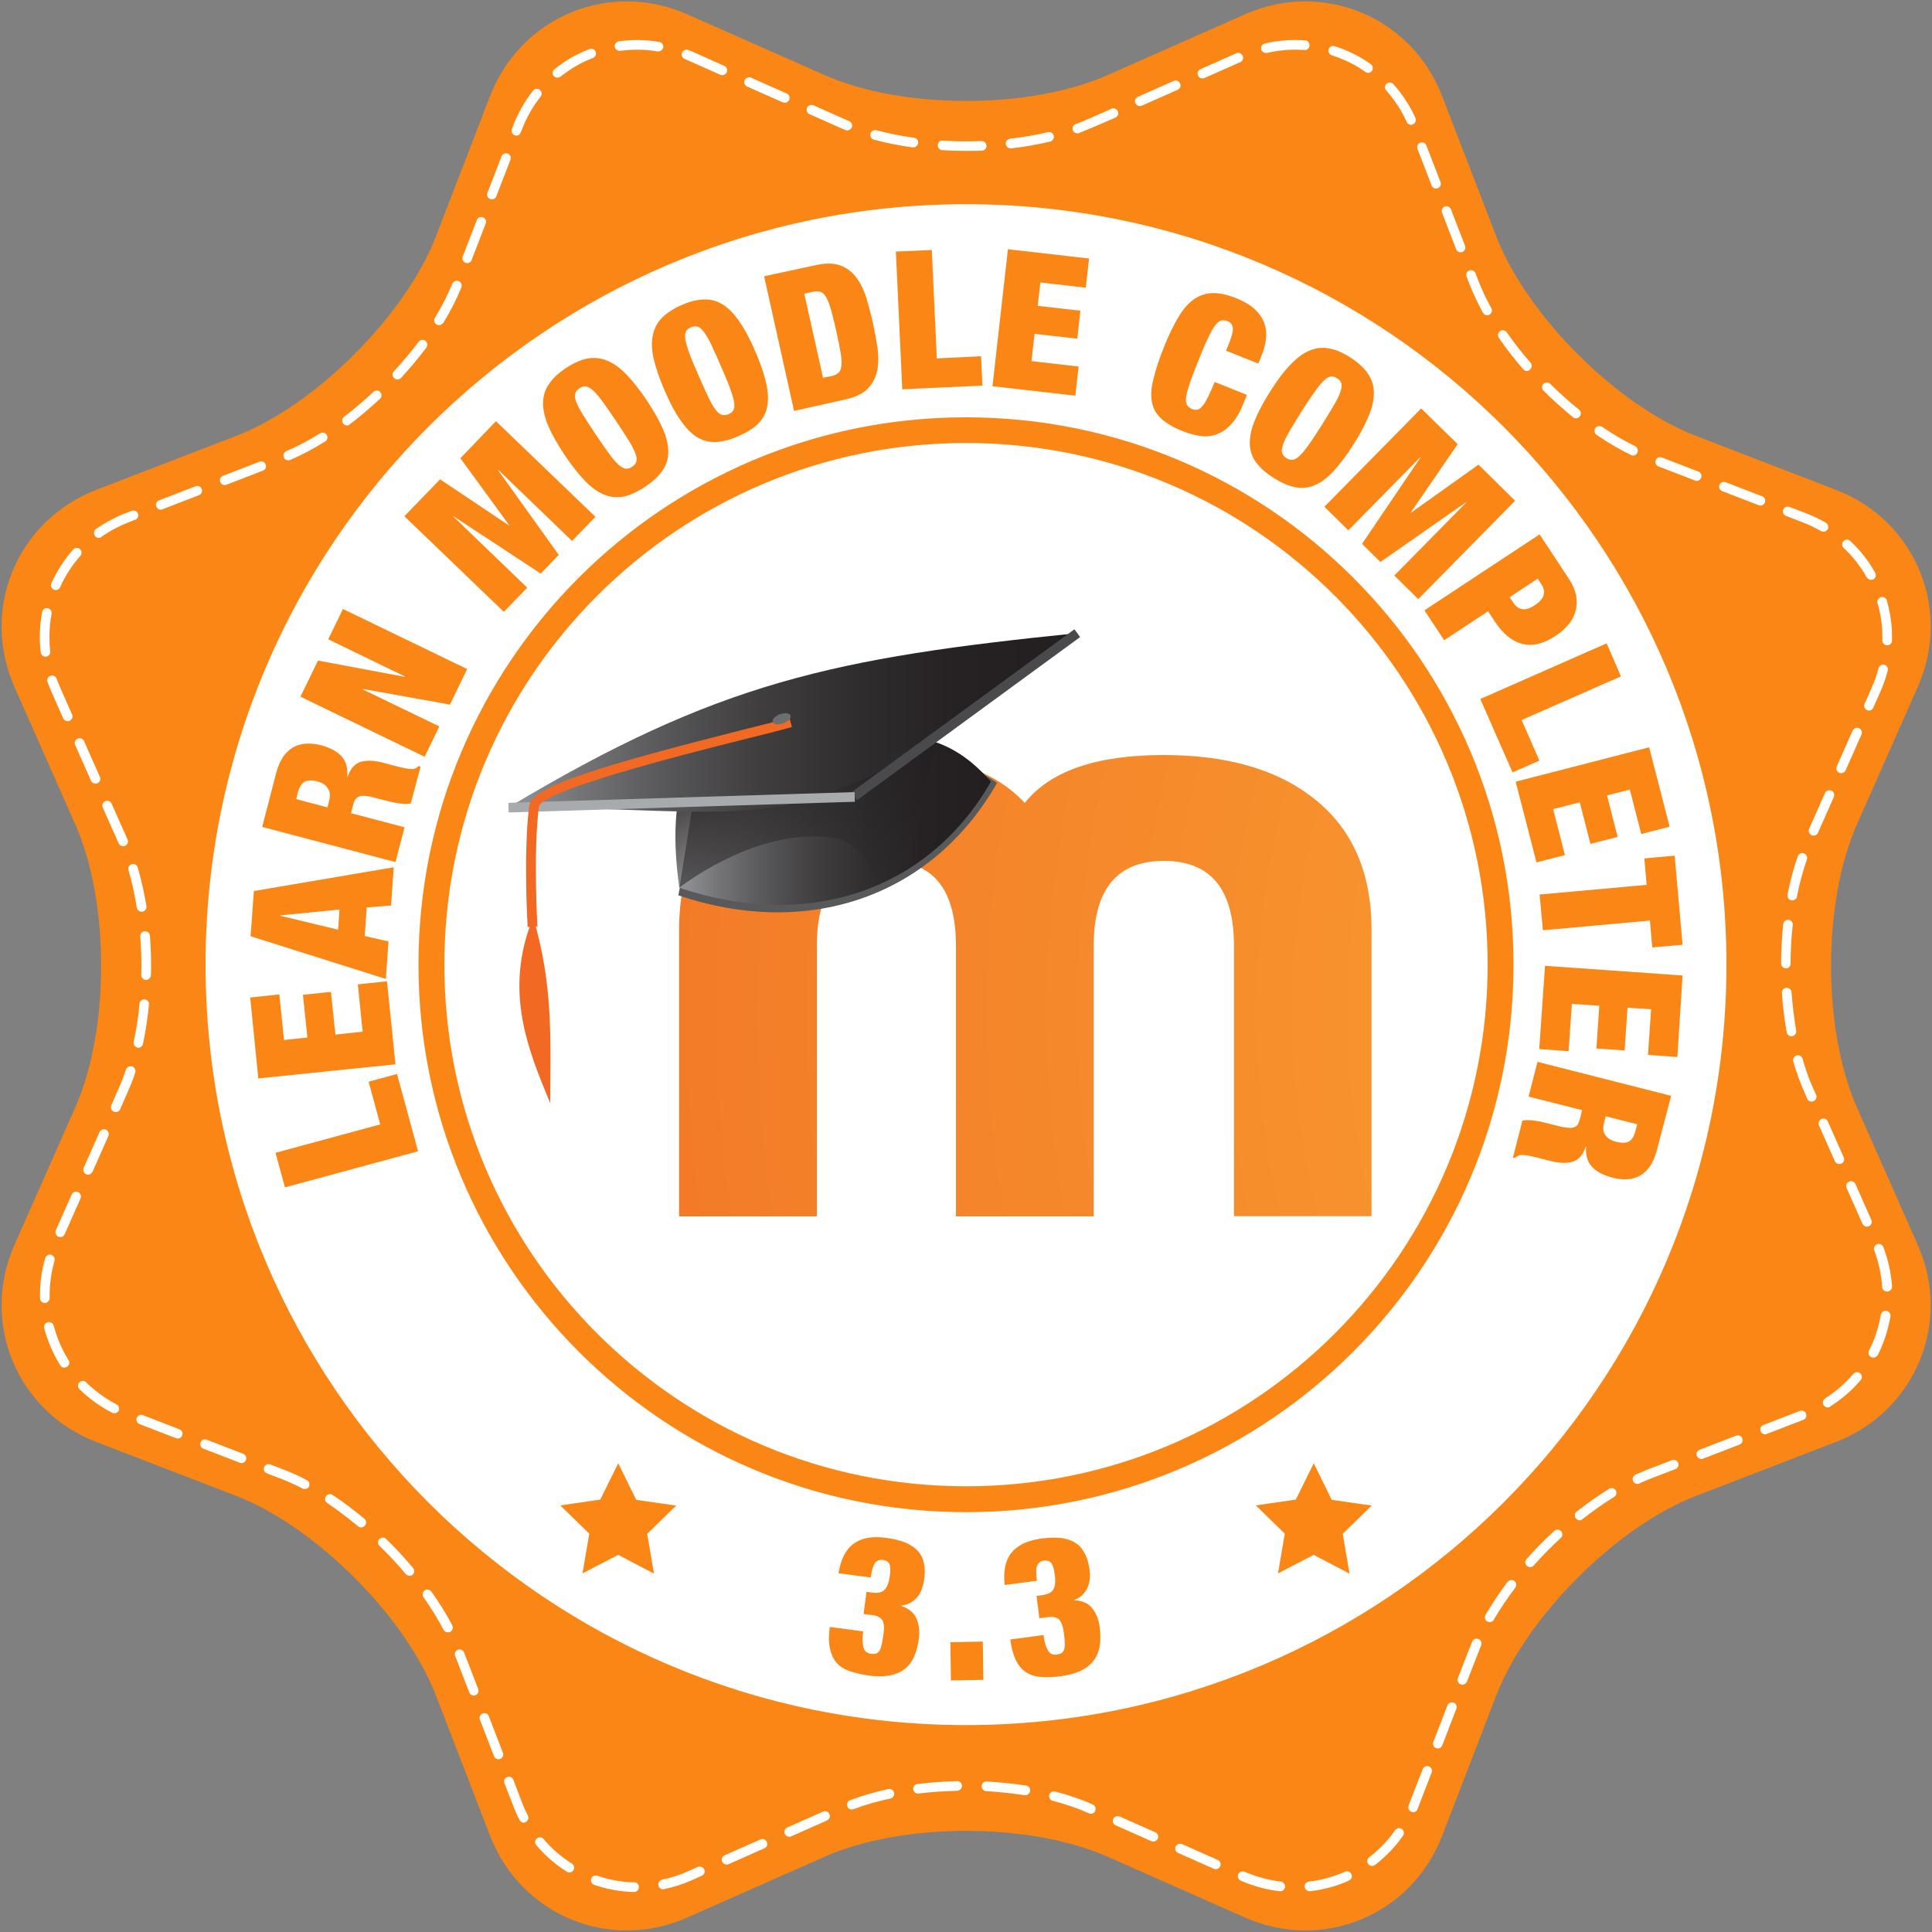 <?xml version="1.0" encoding="utf-8"?>
<!-- Generator: Adobe Illustrator 21.1.0, SVG Export Plug-In . SVG Version: 6.00 Build 0)  -->
<svg version="1.1" id="badge" xmlns="http://www.w3.org/2000/svg" xmlns:xlink="http://www.w3.org/1999/xlink" x="0px" y="0px"
	 viewBox="0 0 100 100" style="enable-background:new 0 0 100 100;" xml:space="preserve">
<rect x="0" y="0" width="100" height="100" fill="#808080" stroke="none"/>
<path id="bg" style="fill:#FA8615;" d="M25.37,4.96c1.59-4.1,6.17-6,10.2-4.22l7.12,3.15c4.02,1.78,10.61,1.78,14.63,0l7.12-3.15
	c4.02-1.78,8.61,0.12,10.2,4.22l2.8,7.26c1.58,4.1,6.24,8.76,10.34,10.34l7.26,2.8c4.1,1.58,6.01,6.17,4.22,10.2l-3.15,7.12
	c-1.78,4.02-1.78,10.61,0,14.63l3.15,7.12c1.78,4.02-0.12,8.61-4.22,10.2l-7.26,2.8c-4.1,1.58-8.76,6.24-10.34,10.34l-2.8,7.26
	c-1.58,4.1-6.17,6-10.2,4.22l-7.12-3.15c-4.02-1.78-10.61-1.78-14.63,0l-7.12,3.15c-4.02,1.78-8.61-0.12-10.2-4.22l-2.8-7.26
	c-1.58-4.1-6.24-8.76-10.34-10.34l-7.26-2.8c-4.1-1.58-6-6.17-4.22-10.2l3.15-7.12c1.78-4.02,1.78-10.61,0-14.63l-3.15-7.12
	c-1.78-4.02,0.12-8.61,4.22-10.2l7.26-2.8c4.1-1.58,8.76-6.24,10.34-10.34L25.37,4.96z"/>
<path id="LEARN_MOODLE_COMPLETER_3.3" style="fill:#FFFFFF;" d="M32.82,97.93C32.82,97.93,32.81,97.93,32.82,97.93
	c-0.71-0.02-1.4-0.14-2.06-0.37c-0.13-0.04-0.2-0.19-0.16-0.32c0.04-0.13,0.19-0.2,0.32-0.15c0.62,0.21,1.26,0.33,1.91,0.34
	c0.14,0,0.25,0.12,0.24,0.26C33.06,97.82,32.95,97.93,32.82,97.93z M66.27,97.89c-0.01,0-0.02,0-0.03,0
	c-0.69-0.08-1.37-0.26-2.02-0.55c-0.13-0.06-0.18-0.2-0.13-0.33c0.06-0.13,0.2-0.18,0.33-0.13c0.6,0.26,1.23,0.43,1.87,0.51
	c0.14,0.02,0.24,0.14,0.22,0.28C66.5,97.8,66.39,97.89,66.27,97.89z M67.78,97.89c-0.12,0-0.23-0.09-0.25-0.22
	c-0.02-0.14,0.08-0.26,0.22-0.28c0.65-0.07,1.27-0.25,1.87-0.51c0.12-0.06,0.27,0,0.33,0.13c0.06,0.13,0,0.27-0.13,0.33
	c-0.64,0.29-1.32,0.47-2.02,0.55C67.8,97.89,67.79,97.89,67.78,97.89z M34.32,97.79c-0.12,0-0.22-0.08-0.24-0.2
	c-0.03-0.14,0.06-0.27,0.19-0.3c0.46-0.09,0.91-0.24,1.34-0.43l0.51-0.23c0.12-0.05,0.27,0,0.33,0.13c0.06,0.13,0,0.27-0.13,0.33
	l-0.51,0.23c-0.47,0.21-0.95,0.36-1.44,0.46C34.36,97.79,34.34,97.79,34.32,97.79z M29.47,96.92c-0.05,0-0.09-0.01-0.13-0.04
	c-0.59-0.37-1.12-0.83-1.58-1.37c-0.09-0.11-0.08-0.26,0.03-0.35c0.1-0.09,0.26-0.08,0.35,0.03c0.42,0.5,0.91,0.92,1.46,1.27
	c0.12,0.07,0.15,0.23,0.08,0.34C29.64,96.88,29.55,96.92,29.47,96.92z M62.93,96.75c-0.03,0-0.07-0.01-0.1-0.02l-1.85-0.82
	c-0.13-0.06-0.18-0.2-0.13-0.33c0.06-0.13,0.21-0.18,0.33-0.13l1.85,0.82c0.13,0.06,0.18,0.2,0.13,0.33
	C63.12,96.69,63.03,96.75,62.93,96.75z M71.02,96.58c-0.08,0-0.15-0.03-0.2-0.1c-0.08-0.11-0.06-0.27,0.05-0.35
	c0.51-0.39,0.97-0.86,1.34-1.4c0.08-0.11,0.24-0.14,0.35-0.06c0.11,0.08,0.14,0.24,0.06,0.35c-0.41,0.58-0.89,1.08-1.45,1.51
	C71.13,96.56,71.07,96.58,71.02,96.58z M37.61,96.51c-0.1,0-0.19-0.06-0.23-0.15c-0.06-0.13,0-0.27,0.13-0.33l1.85-0.82
	c0.12-0.06,0.27,0,0.33,0.13c0.06,0.13,0,0.27-0.13,0.33l-1.85,0.82C37.68,96.5,37.65,96.51,37.61,96.51z M59.7,95.32
	c-0.03,0-0.07-0.01-0.1-0.02l-1.85-0.82c-0.13-0.06-0.18-0.2-0.13-0.33c0.06-0.13,0.21-0.18,0.33-0.13l1.85,0.82
	c0.13,0.06,0.18,0.2,0.13,0.33C59.88,95.26,59.79,95.32,59.7,95.32z M40.85,95.07c-0.1,0-0.19-0.06-0.23-0.15
	c-0.06-0.13,0-0.27,0.13-0.33l1.85-0.82c0.12-0.06,0.27,0,0.33,0.13c0.06,0.13,0,0.27-0.13,0.33l-1.85,0.82
	C40.92,95.07,40.88,95.07,40.85,95.07z M27.11,94.34c-0.09,0-0.18-0.05-0.22-0.14c-0.12-0.23-0.23-0.47-0.32-0.72l-0.46-1.18
	c-0.05-0.13,0.01-0.27,0.14-0.32c0.13-0.05,0.27,0.01,0.32,0.14l0.45,1.18c0.09,0.23,0.19,0.45,0.3,0.67
	c0.06,0.12,0.02,0.27-0.11,0.34C27.19,94.33,27.15,94.34,27.11,94.34z M56.46,93.88c-0.03,0-0.07-0.01-0.1-0.02l-0.06-0.03
	c-0.54-0.24-1.15-0.45-1.81-0.62c-0.13-0.03-0.21-0.17-0.18-0.3c0.03-0.13,0.17-0.21,0.3-0.18c0.69,0.18,1.32,0.39,1.89,0.64
	l0.06,0.03c0.13,0.06,0.18,0.2,0.13,0.33C56.65,93.83,56.56,93.88,56.46,93.88z M73.14,93.8c-0.03,0-0.06-0.01-0.09-0.02
	c-0.13-0.05-0.19-0.2-0.14-0.33l0.73-1.88c0.05-0.13,0.19-0.19,0.32-0.14c0.13,0.05,0.19,0.19,0.14,0.32l-0.73,1.89
	C73.34,93.75,73.24,93.8,73.14,93.8z M44.09,93.66c-0.1,0-0.2-0.06-0.23-0.16c-0.05-0.13,0.02-0.27,0.14-0.32
	c0.6-0.23,1.27-0.42,1.98-0.58c0.14-0.02,0.27,0.06,0.3,0.19c0.03,0.14-0.06,0.27-0.19,0.3c-0.69,0.15-1.33,0.33-1.9,0.55
	C44.15,93.65,44.12,93.66,44.09,93.66z M53.07,92.92c-0.01,0-0.03,0-0.04,0c-0.64-0.1-1.31-0.17-1.98-0.21
	c-0.14-0.01-0.24-0.12-0.24-0.26c0.01-0.14,0.11-0.25,0.26-0.24c0.69,0.04,1.38,0.11,2.04,0.21c0.14,0.02,0.23,0.15,0.21,0.29
	C53.29,92.83,53.19,92.92,53.07,92.92z M47.52,92.84c-0.12,0-0.23-0.09-0.25-0.22c-0.02-0.14,0.08-0.26,0.22-0.28
	c0.67-0.08,1.35-0.13,2.04-0.15c0,0,0,0,0.01,0c0.14,0,0.25,0.11,0.25,0.24c0,0.14-0.11,0.25-0.24,0.26
	c-0.67,0.02-1.34,0.06-1.99,0.14C47.54,92.84,47.53,92.84,47.52,92.84z M25.8,91.06c-0.1,0-0.19-0.06-0.23-0.16l-0.73-1.89
	c-0.05-0.13,0.01-0.27,0.14-0.32c0.13-0.05,0.27,0.01,0.32,0.14l0.73,1.89c0.05,0.13-0.01,0.27-0.14,0.32
	C25.86,91.05,25.83,91.06,25.8,91.06z M74.42,90.5c-0.03,0-0.06-0.01-0.09-0.02c-0.13-0.05-0.19-0.19-0.14-0.32l0.73-1.89
	c0.05-0.13,0.19-0.19,0.32-0.14c0.13,0.05,0.19,0.19,0.14,0.32l-0.73,1.89C74.61,90.44,74.52,90.5,74.42,90.5z M24.52,87.76
	c-0.1,0-0.19-0.06-0.23-0.16l-0.73-1.89c-0.05-0.13,0.01-0.27,0.14-0.32c0.13-0.05,0.27,0.02,0.32,0.14l0.73,1.89
	c0.05,0.13-0.01,0.27-0.14,0.32C24.58,87.75,24.55,87.76,24.52,87.76z M75.69,87.2c-0.03,0-0.06-0.01-0.09-0.02
	c-0.13-0.05-0.19-0.19-0.14-0.32l0.62-1.59c0.04-0.1,0.08-0.2,0.12-0.3c0.05-0.13,0.2-0.19,0.33-0.13c0.13,0.05,0.19,0.2,0.13,0.33
	c-0.04,0.1-0.08,0.19-0.11,0.28l-0.62,1.59C75.89,87.14,75.79,87.2,75.69,87.2z M23.18,84.49c-0.09,0-0.18-0.05-0.22-0.13
	c-0.29-0.55-0.64-1.12-1.04-1.69c-0.08-0.11-0.05-0.27,0.06-0.35c0.11-0.08,0.27-0.05,0.35,0.06c0.42,0.59,0.78,1.17,1.08,1.75
	c0.06,0.12,0.02,0.27-0.11,0.34C23.26,84.48,23.22,84.49,23.18,84.49z M77.11,83.96c-0.04,0-0.09-0.01-0.13-0.03
	c-0.12-0.07-0.16-0.22-0.09-0.34c0.33-0.56,0.71-1.14,1.14-1.71c0.08-0.11,0.24-0.13,0.35-0.05c0.11,0.08,0.13,0.24,0.05,0.35
	c-0.42,0.55-0.79,1.11-1.11,1.65C77.28,83.92,77.19,83.96,77.11,83.96z M21.19,81.56c-0.07,0-0.14-0.03-0.19-0.09
	c-0.42-0.5-0.88-1-1.36-1.46c-0.1-0.1-0.1-0.25,0-0.35c0.1-0.1,0.25-0.1,0.35,0c0.49,0.48,0.96,0.98,1.39,1.5
	c0.09,0.11,0.08,0.26-0.03,0.35C21.31,81.55,21.25,81.56,21.19,81.56z M79.2,81.11c-0.06,0-0.12-0.02-0.17-0.06
	c-0.1-0.09-0.11-0.25-0.02-0.35c0.45-0.51,0.93-1,1.44-1.46c0.1-0.09,0.26-0.09,0.35,0.01c0.09,0.1,0.09,0.26-0.01,0.35
	c-0.49,0.45-0.96,0.93-1.4,1.42C79.34,81.09,79.27,81.11,79.2,81.11z M18.69,79.06c-0.06,0-0.11-0.02-0.16-0.06
	c-0.52-0.44-1.06-0.84-1.59-1.2c-0.12-0.08-0.15-0.23-0.07-0.35c0.08-0.12,0.23-0.15,0.35-0.07c0.55,0.36,1.1,0.78,1.64,1.23
	c0.11,0.09,0.12,0.25,0.03,0.35C18.83,79.03,18.76,79.06,18.69,79.06z M81.77,78.69c-0.07,0-0.15-0.03-0.2-0.1
	c-0.09-0.11-0.07-0.27,0.04-0.35c0.56-0.44,1.12-0.83,1.68-1.18c0.12-0.07,0.27-0.03,0.34,0.08c0.07,0.12,0.03,0.27-0.08,0.34
	c-0.54,0.33-1.09,0.72-1.63,1.14C81.88,78.67,81.83,78.69,81.77,78.69z M15.77,77.07c-0.04,0-0.08-0.01-0.12-0.03
	c-0.37-0.19-0.74-0.36-1.11-0.5l-0.73-0.28c-0.13-0.05-0.19-0.19-0.14-0.32c0.05-0.13,0.19-0.19,0.32-0.14l0.73,0.28
	c0.38,0.15,0.77,0.32,1.16,0.53c0.12,0.06,0.17,0.22,0.11,0.34C15.95,77.03,15.86,77.07,15.77,77.07z M84.76,76.81
	c-0.09,0-0.19-0.05-0.23-0.15c-0.06-0.12,0-0.27,0.12-0.33c0.21-0.09,0.41-0.18,0.61-0.26l1.28-0.49c0.13-0.05,0.27,0.01,0.32,0.14
	c0.05,0.13-0.01,0.27-0.14,0.32l-1.28,0.49c-0.19,0.07-0.39,0.16-0.58,0.25C84.83,76.8,84.8,76.81,84.76,76.81z M12.5,75.73
	c-0.03,0-0.06-0.01-0.09-0.02l-1.89-0.73c-0.13-0.05-0.19-0.19-0.14-0.32c0.05-0.13,0.19-0.19,0.32-0.14l1.89,0.73
	c0.13,0.05,0.19,0.19,0.14,0.32C12.69,75.67,12.6,75.73,12.5,75.73z M88.06,75.52c-0.1,0-0.19-0.06-0.23-0.16
	c-0.05-0.13,0.01-0.27,0.14-0.32l1.89-0.73c0.13-0.05,0.27,0.01,0.32,0.14c0.05,0.13-0.01,0.27-0.14,0.32l-1.89,0.73
	C88.12,75.51,88.09,75.52,88.06,75.52z M9.2,74.46c-0.03,0-0.06-0.01-0.09-0.02l-1.89-0.73c-0.13-0.05-0.19-0.19-0.14-0.32
	c0.05-0.13,0.19-0.19,0.32-0.14l1.89,0.73c0.13,0.05,0.19,0.19,0.14,0.32C9.39,74.4,9.3,74.46,9.2,74.46z M91.36,74.24
	c-0.1,0-0.19-0.06-0.23-0.16c-0.05-0.13,0.01-0.27,0.14-0.32l1.89-0.73c0.13-0.05,0.27,0.01,0.32,0.14
	c0.05,0.13-0.01,0.27-0.14,0.32l-1.89,0.73C91.42,74.24,91.39,74.24,91.36,74.24z M5.91,73.15c-0.04,0-0.08-0.01-0.11-0.03
	c-0.63-0.32-1.19-0.73-1.69-1.22c-0.1-0.1-0.1-0.26,0-0.35c0.1-0.1,0.26-0.1,0.35,0c0.46,0.45,0.99,0.84,1.57,1.14
	c0.12,0.06,0.17,0.21,0.11,0.34C6.09,73.1,6,73.15,5.91,73.15z M94.6,72.85c-0.08,0-0.16-0.04-0.21-0.12
	c-0.07-0.12-0.04-0.27,0.08-0.35c0.55-0.35,1.04-0.78,1.46-1.27c0.09-0.1,0.25-0.12,0.35-0.03c0.11,0.09,0.12,0.25,0.03,0.35
	c-0.45,0.53-0.98,0.99-1.58,1.37C94.7,72.84,94.65,72.85,94.6,72.85z M3.33,70.79c-0.08,0-0.16-0.04-0.21-0.12
	c-0.37-0.59-0.65-1.24-0.83-1.92c-0.04-0.13,0.04-0.27,0.18-0.31c0.13-0.04,0.27,0.04,0.31,0.18c0.17,0.63,0.42,1.23,0.77,1.78
	c0.07,0.12,0.04,0.27-0.08,0.34C3.43,70.77,3.38,70.79,3.33,70.79z M96.96,70.27c-0.04,0-0.08-0.01-0.11-0.03
	c-0.12-0.06-0.17-0.21-0.11-0.34c0.3-0.58,0.5-1.2,0.61-1.84c0.02-0.14,0.15-0.23,0.29-0.21c0.14,0.02,0.23,0.15,0.21,0.29
	c-0.12,0.69-0.34,1.36-0.65,1.99C97.14,70.22,97.05,70.27,96.96,70.27z M2.32,67.44c-0.14,0-0.25-0.11-0.25-0.24l0-0.18
	c0-0.64,0.09-1.28,0.27-1.9c0.04-0.13,0.17-0.21,0.31-0.17c0.13,0.04,0.21,0.18,0.17,0.31c-0.16,0.57-0.25,1.17-0.25,1.76l0,0.16
	C2.57,67.32,2.46,67.44,2.32,67.44C2.32,67.44,2.32,67.44,2.32,67.44z M97.67,66.85c-0.13,0-0.24-0.1-0.25-0.23
	c-0.04-0.64-0.18-1.28-0.41-1.9c-0.05-0.13,0.02-0.27,0.15-0.32c0.13-0.05,0.27,0.02,0.32,0.14c0.25,0.66,0.4,1.35,0.45,2.04
	c0.01,0.14-0.1,0.26-0.23,0.27C97.68,66.85,97.67,66.85,97.67,66.85z M3.12,64.03c-0.03,0-0.07-0.01-0.1-0.02
	c-0.13-0.06-0.18-0.2-0.13-0.33l0.82-1.85c0.06-0.13,0.2-0.18,0.33-0.13c0.13,0.06,0.18,0.2,0.13,0.33l-0.82,1.85
	C3.31,63.98,3.22,64.03,3.12,64.03z M96.63,63.49c-0.1,0-0.19-0.06-0.23-0.15l-0.82-1.85c-0.06-0.13,0-0.27,0.13-0.33
	c0.12-0.06,0.27,0,0.33,0.13l0.82,1.85c0.06,0.13,0,0.27-0.13,0.33C96.7,63.48,96.67,63.49,96.63,63.49z M4.56,60.8
	c-0.03,0-0.07-0.01-0.1-0.02c-0.13-0.06-0.18-0.2-0.13-0.33l0.82-1.85c0.06-0.13,0.21-0.18,0.33-0.13c0.13,0.06,0.18,0.2,0.13,0.33
	l-0.82,1.85C4.75,60.74,4.65,60.8,4.56,60.8z M95.2,60.25c-0.1,0-0.19-0.06-0.23-0.15l-0.82-1.85c-0.06-0.13,0-0.27,0.13-0.33
	c0.12-0.06,0.27,0,0.33,0.13l0.82,1.85c0.06,0.13,0,0.27-0.13,0.33C95.27,60.24,95.23,60.25,95.2,60.25z M5.99,57.56
	c-0.03,0-0.07-0.01-0.1-0.02c-0.13-0.06-0.18-0.2-0.13-0.33l0.4-0.91c0.13-0.29,0.25-0.61,0.36-0.94c0.04-0.13,0.19-0.2,0.32-0.16
	c0.13,0.04,0.2,0.19,0.16,0.32c-0.11,0.34-0.24,0.67-0.38,0.98l-0.4,0.91C6.18,57.51,6.09,57.56,5.99,57.56z M93.77,57.02
	c-0.1,0-0.19-0.06-0.23-0.15l-0.16-0.37c-0.21-0.48-0.4-1-0.56-1.56c-0.04-0.13,0.04-0.27,0.17-0.31c0.14-0.04,0.27,0.04,0.31,0.17
	c0.15,0.54,0.33,1.04,0.53,1.49L94,56.66c0.06,0.13,0,0.27-0.13,0.33C93.84,57.01,93.8,57.02,93.77,57.02z M7.16,54.23
	c-0.02,0-0.04,0-0.05-0.01c-0.13-0.03-0.22-0.16-0.19-0.3c0.14-0.63,0.24-1.29,0.3-1.97c0.01-0.14,0.14-0.23,0.27-0.22
	c0.14,0.01,0.24,0.14,0.22,0.27c-0.07,0.7-0.17,1.38-0.31,2.03C7.38,54.15,7.27,54.23,7.16,54.23z M92.73,53.64
	c-0.12,0-0.22-0.08-0.25-0.21c-0.12-0.65-0.2-1.34-0.25-2.03c-0.01-0.14,0.09-0.26,0.23-0.27c0.14-0.01,0.26,0.09,0.27,0.23
	c0.05,0.68,0.13,1.34,0.24,1.98c0.02,0.14-0.07,0.27-0.2,0.29C92.76,53.64,92.74,53.64,92.73,53.64z M7.56,50.72
	C7.56,50.72,7.55,50.72,7.56,50.72c-0.14,0-0.25-0.12-0.25-0.26c0-0.15,0.01-0.31,0.01-0.46c0-0.51-0.02-1.03-0.06-1.53
	c-0.01-0.14,0.09-0.26,0.23-0.27c0.12-0.01,0.26,0.09,0.27,0.23c0.04,0.52,0.06,1.05,0.06,1.57c0,0.16,0,0.32-0.01,0.47
	C7.81,50.61,7.69,50.72,7.56,50.72z M92.44,50.12C92.44,50.12,92.44,50.12,92.44,50.12c-0.14,0-0.25-0.11-0.25-0.25
	c0-0.69,0.04-1.37,0.11-2.04c0.01-0.14,0.14-0.23,0.27-0.22c0.14,0.01,0.24,0.14,0.22,0.27c-0.07,0.65-0.11,1.32-0.11,1.99
	C92.69,50.01,92.58,50.12,92.44,50.12z M7.33,47.19c-0.12,0-0.23-0.09-0.25-0.21c-0.11-0.69-0.25-1.34-0.43-1.94
	c-0.04-0.13,0.04-0.27,0.17-0.31c0.13-0.04,0.27,0.04,0.31,0.17c0.18,0.62,0.33,1.3,0.45,2c0.02,0.14-0.07,0.26-0.21,0.29
	C7.36,47.19,7.34,47.19,7.33,47.19z M92.77,46.6c-0.02,0-0.03,0-0.05,0c-0.14-0.03-0.22-0.16-0.2-0.29
	c0.14-0.71,0.32-1.38,0.53-1.99c0.05-0.13,0.19-0.2,0.32-0.15c0.13,0.05,0.2,0.19,0.15,0.32c-0.2,0.59-0.38,1.23-0.51,1.92
	C93,46.52,92.89,46.6,92.77,46.6z M6.37,43.8c-0.1,0-0.19-0.06-0.23-0.15L5.32,41.8c-0.06-0.13,0-0.27,0.13-0.33
	c0.12-0.06,0.27,0,0.33,0.13l0.82,1.85c0.06,0.13,0,0.27-0.13,0.33C6.44,43.79,6.4,43.8,6.37,43.8z M93.87,43.25
	c-0.03,0-0.07-0.01-0.1-0.02c-0.13-0.06-0.18-0.2-0.13-0.33l0.82-1.85c0.06-0.13,0.21-0.18,0.33-0.13c0.13,0.06,0.18,0.2,0.13,0.33
	L94.1,43.1C94.06,43.2,93.97,43.25,93.87,43.25z M4.94,40.56c-0.1,0-0.19-0.06-0.23-0.15l-0.82-1.85c-0.06-0.13,0-0.27,0.13-0.33
	c0.12-0.06,0.27,0,0.33,0.13l0.82,1.85c0.06,0.13,0,0.27-0.13,0.33C5.01,40.55,4.97,40.56,4.94,40.56z M95.3,40.02
	c-0.03,0-0.07-0.01-0.1-0.02c-0.13-0.06-0.18-0.2-0.13-0.33l0.82-1.85c0.06-0.13,0.21-0.18,0.33-0.13c0.13,0.06,0.18,0.2,0.13,0.33
	l-0.82,1.85C95.49,39.96,95.4,40.02,95.3,40.02z M3.5,37.33c-0.1,0-0.19-0.06-0.23-0.15l-0.6-1.36c-0.08-0.17-0.14-0.34-0.21-0.52
	c-0.05-0.13,0.02-0.27,0.15-0.32c0.13-0.05,0.27,0.02,0.32,0.15C3,35.3,3.06,35.46,3.13,35.62l0.6,1.36c0.06,0.13,0,0.27-0.13,0.33
	C3.57,37.32,3.54,37.33,3.5,37.33z M96.74,36.78c-0.03,0-0.07-0.01-0.1-0.02c-0.13-0.06-0.18-0.2-0.13-0.33l0.36-0.81
	c0.15-0.34,0.27-0.68,0.36-1.03c0.03-0.13,0.17-0.21,0.3-0.18c0.13,0.03,0.21,0.17,0.18,0.3c-0.1,0.38-0.23,0.75-0.39,1.11
	l-0.36,0.81C96.92,36.72,96.83,36.78,96.74,36.78z M2.36,33.99c-0.12,0-0.23-0.09-0.25-0.22c-0.03-0.26-0.05-0.53-0.05-0.79
	c0-0.43,0.04-0.87,0.12-1.3c0.03-0.14,0.16-0.23,0.29-0.2c0.14,0.03,0.22,0.16,0.2,0.29c-0.08,0.4-0.11,0.8-0.11,1.2
	c0,0.24,0.01,0.49,0.04,0.74c0.02,0.14-0.08,0.26-0.22,0.28C2.38,33.99,2.37,33.99,2.36,33.99z M97.68,33.4
	C97.68,33.4,97.68,33.4,97.68,33.4c-0.14,0-0.25-0.12-0.25-0.26l0-0.16c0-0.6-0.08-1.19-0.25-1.76c-0.04-0.13,0.04-0.27,0.17-0.31
	c0.14-0.04,0.27,0.04,0.31,0.17c0.18,0.62,0.27,1.25,0.27,1.9l0,0.17C97.93,33.29,97.82,33.4,97.68,33.4z M2.89,30.54
	c-0.03,0-0.07-0.01-0.1-0.02c-0.13-0.06-0.18-0.2-0.13-0.33c0.29-0.64,0.67-1.23,1.13-1.75c0.09-0.1,0.25-0.11,0.35-0.02
	c0.1,0.09,0.11,0.25,0.02,0.35c-0.43,0.49-0.79,1.03-1.05,1.63C3.08,30.48,2.99,30.54,2.89,30.54z M96.84,30.01
	c-0.09,0-0.17-0.05-0.22-0.13c-0.32-0.57-0.72-1.08-1.19-1.52c-0.1-0.09-0.11-0.25-0.01-0.35c0.09-0.1,0.25-0.11,0.35-0.01
	c0.51,0.48,0.95,1.03,1.29,1.65c0.07,0.12,0.02,0.27-0.1,0.34C96.92,30,96.88,30.01,96.84,30.01z M5.11,27.84
	c-0.08,0-0.16-0.04-0.2-0.11c-0.08-0.11-0.05-0.27,0.06-0.35c0.47-0.33,0.99-0.61,1.54-0.82l0.31-0.12
	c0.13-0.05,0.27,0.01,0.32,0.14c0.05,0.13-0.01,0.27-0.14,0.32l-0.31,0.12c-0.51,0.2-0.99,0.45-1.43,0.76
	C5.21,27.83,5.16,27.84,5.11,27.84z M94.39,27.52c-0.04,0-0.09-0.01-0.13-0.03c-0.3-0.17-0.62-0.33-0.95-0.45l-0.87-0.34
	c-0.13-0.05-0.19-0.19-0.14-0.32c0.05-0.13,0.19-0.19,0.32-0.14l0.87,0.33c0.35,0.14,0.7,0.3,1.02,0.49
	c0.12,0.07,0.16,0.22,0.09,0.34C94.56,27.47,94.47,27.52,94.39,27.52z M8.32,26.38c-0.1,0-0.19-0.06-0.23-0.16
	c-0.05-0.13,0.01-0.27,0.14-0.32l1.89-0.73c0.13-0.05,0.27,0.01,0.32,0.14c0.05,0.13-0.01,0.27-0.14,0.32l-1.89,0.73
	C8.38,26.38,8.35,26.38,8.32,26.38z M91.12,26.17c-0.03,0-0.06-0.01-0.09-0.02l-1.89-0.73c-0.13-0.05-0.19-0.19-0.14-0.32
	c0.05-0.13,0.19-0.19,0.32-0.14l1.89,0.73c0.13,0.05,0.19,0.19,0.14,0.32C91.31,26.1,91.22,26.17,91.12,26.17z M11.63,25.11
	c-0.1,0-0.19-0.06-0.23-0.16c-0.05-0.13,0.01-0.27,0.14-0.32l1.89-0.73c0.13-0.05,0.27,0.01,0.32,0.14
	c0.05,0.13-0.01,0.27-0.14,0.32l-1.89,0.73C11.69,25.1,11.66,25.11,11.63,25.11z M87.82,24.89c-0.03,0-0.06-0.01-0.09-0.02
	l-1.89-0.73c-0.13-0.05-0.19-0.19-0.14-0.32c0.05-0.13,0.19-0.19,0.32-0.14l1.89,0.73c0.13,0.05,0.19,0.19,0.14,0.32
	C88.01,24.83,87.92,24.89,87.82,24.89z M14.92,23.83c-0.1,0-0.19-0.06-0.23-0.15c-0.05-0.13,0.01-0.27,0.13-0.33
	c0.57-0.24,1.16-0.55,1.75-0.92c0.12-0.07,0.27-0.04,0.34,0.08c0.07,0.12,0.04,0.27-0.08,0.34c-0.62,0.39-1.23,0.71-1.82,0.96
	C14.99,23.82,14.96,23.83,14.92,23.83z M84.53,23.58c-0.04,0-0.07-0.01-0.11-0.03c-0.58-0.28-1.18-0.63-1.78-1.04
	c-0.11-0.08-0.14-0.23-0.07-0.35c0.08-0.11,0.23-0.14,0.35-0.07c0.58,0.39,1.15,0.73,1.71,1c0.12,0.06,0.18,0.21,0.12,0.33
	C84.71,23.53,84.62,23.58,84.53,23.58z M17.96,22.02c-0.08,0-0.15-0.03-0.2-0.1c-0.08-0.11-0.06-0.27,0.05-0.35
	c0.52-0.39,1.03-0.83,1.52-1.29c0.1-0.09,0.26-0.09,0.35,0.01c0.09,0.1,0.09,0.26-0.01,0.35c-0.51,0.47-1.03,0.92-1.56,1.32
	C18.07,22.01,18.01,22.02,17.96,22.02z M81.57,21.65c-0.06,0-0.11-0.02-0.16-0.06c-0.52-0.43-1.04-0.89-1.52-1.37
	c-0.1-0.1-0.1-0.26,0-0.35c0.1-0.1,0.26-0.1,0.35,0c0.48,0.47,0.97,0.92,1.49,1.33c0.11,0.09,0.12,0.24,0.04,0.35
	C81.72,21.62,81.64,21.65,81.57,21.65z M20.57,19.64c-0.06,0-0.12-0.02-0.17-0.07c-0.1-0.09-0.11-0.25-0.01-0.35
	c0.46-0.5,0.89-1.01,1.28-1.53c0.08-0.11,0.24-0.13,0.35-0.05c0.11,0.08,0.13,0.24,0.05,0.35c-0.4,0.53-0.84,1.06-1.31,1.57
	C20.71,19.61,20.64,19.64,20.57,19.64z M79.03,19.2c-0.07,0-0.14-0.03-0.19-0.09c-0.46-0.53-0.88-1.07-1.26-1.62
	c-0.08-0.11-0.05-0.27,0.06-0.35c0.11-0.08,0.27-0.05,0.35,0.06c0.37,0.53,0.78,1.06,1.23,1.57c0.09,0.1,0.08,0.26-0.02,0.35
	C79.15,19.18,79.09,19.2,79.03,19.2z M22.72,16.83c-0.04,0-0.09-0.01-0.13-0.04c-0.12-0.07-0.15-0.23-0.08-0.34
	c0.37-0.6,0.67-1.2,0.9-1.76c0.05-0.13,0.2-0.19,0.33-0.14c0.13,0.05,0.19,0.2,0.14,0.33c-0.24,0.59-0.55,1.21-0.94,1.84
	C22.88,16.79,22.8,16.83,22.72,16.83z M76.98,16.32c-0.09,0-0.17-0.05-0.22-0.13c-0.27-0.5-0.51-0.99-0.69-1.46l-0.16-0.41
	c-0.05-0.13,0.01-0.27,0.14-0.32c0.13-0.05,0.27,0.02,0.32,0.14l0.16,0.41c0.17,0.45,0.4,0.92,0.66,1.4
	c0.07,0.12,0.02,0.27-0.1,0.34C77.07,16.31,77.02,16.32,76.98,16.32z M24.18,13.62c-0.03,0-0.06-0.01-0.09-0.02
	c-0.13-0.05-0.19-0.19-0.14-0.32l0.73-1.89c0.05-0.13,0.19-0.19,0.32-0.14c0.13,0.05,0.19,0.19,0.14,0.32l-0.73,1.89
	C24.38,13.56,24.28,13.62,24.18,13.62z M75.6,13.06c-0.1,0-0.19-0.06-0.23-0.16l-0.73-1.89c-0.05-0.13,0.01-0.27,0.14-0.32
	c0.13-0.05,0.27,0.02,0.32,0.14l0.73,1.89c0.05,0.13-0.01,0.27-0.14,0.32C75.66,13.06,75.63,13.06,75.6,13.06z M25.46,10.32
	c-0.03,0-0.06-0.01-0.09-0.02c-0.13-0.05-0.19-0.19-0.14-0.32l0.73-1.89c0.05-0.13,0.2-0.19,0.32-0.14
	c0.13,0.05,0.19,0.19,0.14,0.32l-0.73,1.89C25.65,10.26,25.56,10.32,25.46,10.32z M74.33,9.76c-0.1,0-0.19-0.06-0.23-0.16
	l-0.73-1.89c-0.05-0.13,0.01-0.27,0.14-0.32c0.13-0.05,0.27,0.01,0.32,0.14l0.73,1.89c0.05,0.13-0.01,0.27-0.14,0.32
	C74.39,9.75,74.36,9.76,74.33,9.76z M50,7.81c-0.41,0-0.83-0.01-1.23-0.04c-0.14-0.01-0.24-0.13-0.23-0.26
	c0.01-0.14,0.12-0.26,0.26-0.23c0.66,0.04,1.33,0.05,2,0.02c0.16,0.01,0.25,0.1,0.26,0.24c0.01,0.14-0.1,0.25-0.24,0.26
	C50.54,7.81,50.27,7.81,50,7.81z M52.31,7.68c-0.12,0-0.23-0.09-0.25-0.22c-0.02-0.14,0.08-0.26,0.22-0.28
	c0.68-0.08,1.34-0.19,1.96-0.34c0.13-0.03,0.27,0.05,0.3,0.19c0.03,0.13-0.05,0.27-0.19,0.3c-0.64,0.15-1.32,0.27-2.02,0.35
	C52.33,7.68,52.32,7.68,52.31,7.68z M47.27,7.63c-0.01,0-0.02,0-0.03,0c-0.7-0.1-1.38-0.23-2.01-0.4c-0.13-0.04-0.21-0.17-0.18-0.31
	c0.04-0.13,0.17-0.21,0.31-0.18c0.61,0.16,1.27,0.3,1.95,0.39c0.14,0.02,0.23,0.14,0.21,0.28C47.5,7.54,47.39,7.63,47.27,7.63z
	 M26.73,7.02c-0.03,0-0.06-0.01-0.09-0.02c-0.13-0.05-0.19-0.19-0.14-0.32l0.06-0.17c0.25-0.66,0.6-1.27,1.03-1.82
	c0.09-0.11,0.24-0.13,0.35-0.04c0.11,0.09,0.13,0.24,0.04,0.35c-0.4,0.51-0.72,1.07-0.96,1.69l-0.07,0.17
	C26.93,6.95,26.83,7.02,26.73,7.02z M55.76,6.9c-0.1,0-0.2-0.06-0.23-0.16c-0.05-0.13,0.02-0.27,0.15-0.32
	c0.22-0.08,0.43-0.16,0.63-0.25l1.22-0.54c0.12-0.06,0.27,0,0.33,0.13c0.06,0.13,0,0.27-0.13,0.33L56.5,6.62
	c-0.21,0.09-0.43,0.18-0.66,0.27C55.82,6.9,55.79,6.9,55.76,6.9z M43.85,6.75c-0.03,0-0.06-0.01-0.09-0.02
	c-0.09-0.04-0.18-0.07-0.26-0.11l-1.6-0.71c-0.13-0.06-0.18-0.2-0.13-0.33c0.06-0.13,0.2-0.18,0.33-0.13l1.6,0.71
	c0.08,0.04,0.16,0.07,0.25,0.11c0.13,0.05,0.19,0.2,0.14,0.33C44.04,6.69,43.95,6.75,43.85,6.75z M73.04,6.46
	c-0.09,0-0.19-0.05-0.23-0.15c-0.27-0.6-0.63-1.14-1.06-1.63c-0.09-0.1-0.08-0.26,0.02-0.35c0.1-0.09,0.26-0.08,0.35,0.02
	c0.46,0.52,0.85,1.11,1.14,1.75c0.06,0.13,0,0.27-0.12,0.33C73.11,6.46,73.08,6.46,73.04,6.46z M59,5.49c-0.1,0-0.19-0.06-0.23-0.15
	c-0.06-0.13,0-0.27,0.13-0.33l1.85-0.82c0.12-0.06,0.27,0,0.33,0.13c0.06,0.13,0,0.27-0.13,0.33L59.1,5.47
	C59.07,5.48,59.04,5.49,59,5.49z M40.62,5.32c-0.03,0-0.07-0.01-0.1-0.02l-1.85-0.82c-0.13-0.06-0.18-0.2-0.13-0.33
	c0.06-0.13,0.21-0.18,0.33-0.13l1.85,0.82c0.13,0.06,0.18,0.2,0.13,0.33C40.8,5.27,40.71,5.32,40.62,5.32z M62.24,4.06
	c-0.1,0-0.19-0.06-0.23-0.15c-0.06-0.13,0-0.27,0.13-0.33l1.85-0.82c0.12-0.06,0.27,0,0.33,0.13c0.06,0.13,0,0.27-0.13,0.33
	l-1.85,0.82C62.31,4.05,62.27,4.06,62.24,4.06z M28.85,4.02c-0.07,0-0.15-0.03-0.19-0.09c-0.09-0.11-0.07-0.26,0.04-0.35
	c0.55-0.44,1.16-0.79,1.81-1.04c0.13-0.05,0.27,0.01,0.32,0.14C30.88,2.8,30.82,2.95,30.69,3c-0.61,0.23-1.17,0.56-1.68,0.97
	C28.96,4,28.91,4.02,28.85,4.02z M37.38,3.89c-0.03,0-0.07-0.01-0.1-0.02l-1.66-0.74c-0.06-0.03-0.12-0.05-0.18-0.08
	C35.31,3,35.25,2.86,35.3,2.73c0.05-0.13,0.2-0.19,0.33-0.14c0.07,0.03,0.13,0.05,0.2,0.08l1.66,0.74c0.13,0.06,0.18,0.2,0.13,0.33
	C37.57,3.83,37.48,3.89,37.38,3.89z M70.81,3.77c-0.05,0-0.1-0.01-0.14-0.05c-0.53-0.38-1.12-0.66-1.74-0.86
	c-0.13-0.04-0.2-0.18-0.16-0.31c0.04-0.13,0.18-0.2,0.31-0.16c0.67,0.21,1.3,0.52,1.87,0.93c0.11,0.08,0.14,0.24,0.06,0.35
	C70.97,3.73,70.89,3.77,70.81,3.77z M65.52,2.74c-0.11,0-0.22-0.08-0.24-0.19c-0.03-0.13,0.05-0.27,0.19-0.3
	c0.68-0.16,1.39-0.21,2.08-0.16c0.14,0.01,0.24,0.13,0.23,0.27c-0.01,0.14-0.13,0.24-0.27,0.23c-0.64-0.05-1.3,0-1.93,0.15
	C65.55,2.74,65.53,2.74,65.52,2.74z M34.08,2.66c-0.01,0-0.03,0-0.04,0c-0.64-0.11-1.3-0.11-1.94-0.03
	c-0.14,0.01-0.26-0.08-0.28-0.21c-0.02-0.14,0.08-0.26,0.21-0.28c0.68-0.1,1.4-0.09,2.09,0.03c0.14,0.02,0.23,0.15,0.21,0.29
	C34.3,2.57,34.19,2.66,34.08,2.66z M50,22.93c-14.91,0-27,12.09-27,27c0,14.91,12.09,27,27,27s27-12.09,27-27
	C77,35.02,64.91,22.93,50,22.93z M14.51,47.38l3.06-0.3l-0.07,1.04l-2.99-0.72L14.51,47.38z M16.43,40.45
	c-0.29-0.08-0.51-0.07-0.67,0.02c-0.15,0.09-0.27,0.27-0.34,0.54l-0.09,0.35l1.62,0.43l0.09-0.36c0.07-0.26,0.04-0.47-0.08-0.63
	C16.86,40.63,16.68,40.51,16.43,40.45z M66.58,23.71c0.12,0.08,0.23,0.1,0.34,0.09c0.11-0.02,0.23-0.09,0.37-0.23
	c0.14-0.13,0.29-0.33,0.48-0.59c0.18-0.26,0.4-0.59,0.66-1c0.26-0.41,0.46-0.75,0.62-1.02c0.16-0.27,0.27-0.5,0.33-0.68
	c0.06-0.18,0.08-0.32,0.05-0.43c-0.03-0.11-0.11-0.2-0.22-0.27c-0.12-0.08-0.23-0.1-0.34-0.09c-0.11,0.02-0.23,0.09-0.37,0.23
	c-0.14,0.13-0.29,0.33-0.48,0.59c-0.18,0.26-0.4,0.59-0.66,1c-0.26,0.41-0.46,0.75-0.62,1.02c-0.16,0.27-0.27,0.5-0.33,0.68
	c-0.06,0.18-0.08,0.32-0.05,0.43C66.39,23.54,66.46,23.63,66.58,23.71z M78.8,31.53c0.18,0.03,0.4-0.04,0.65-0.21
	c0.48-0.32,0.6-0.68,0.33-1.08l-0.19-0.29l-1.45,0.96l0.19,0.29C78.46,31.39,78.61,31.5,78.8,31.53z M35.7,18.34
	c0.11,0.3,0.27,0.66,0.46,1.1c0.19,0.44,0.35,0.8,0.49,1.09c0.14,0.29,0.26,0.51,0.38,0.66c0.11,0.15,0.22,0.25,0.33,0.28
	c0.11,0.03,0.22,0.02,0.35-0.03c0.13-0.06,0.22-0.13,0.26-0.23c0.05-0.1,0.05-0.24,0.02-0.43c-0.03-0.19-0.11-0.43-0.22-0.73
	c-0.11-0.3-0.27-0.66-0.46-1.11c-0.19-0.44-0.35-0.8-0.49-1.09c-0.14-0.29-0.26-0.5-0.38-0.66c-0.11-0.15-0.22-0.25-0.33-0.28
	c-0.11-0.03-0.22-0.02-0.35,0.03c-0.13,0.06-0.22,0.13-0.26,0.23c-0.05,0.1-0.05,0.25-0.02,0.43C35.52,17.8,35.59,18.04,35.7,18.34z
	 M42.98,19.48c0.18-0.04,0.31-0.09,0.4-0.17c0.09-0.07,0.15-0.19,0.17-0.36c0.02-0.17,0.01-0.4-0.04-0.69
	c-0.05-0.29-0.12-0.67-0.23-1.14c-0.1-0.47-0.2-0.84-0.28-1.13c-0.08-0.28-0.17-0.5-0.26-0.64c-0.09-0.14-0.19-0.23-0.31-0.25
	c-0.11-0.03-0.26-0.02-0.44,0.02l-0.36,0.08l0.97,4.35L42.98,19.48z M30.18,21.48c0.17,0.27,0.38,0.6,0.65,1
	c0.27,0.4,0.5,0.73,0.68,0.98c0.19,0.26,0.35,0.45,0.49,0.58c0.14,0.13,0.27,0.2,0.38,0.22c0.11,0.01,0.22-0.02,0.34-0.1
	c0.12-0.08,0.19-0.17,0.22-0.28c0.03-0.11,0.01-0.25-0.06-0.43c-0.07-0.18-0.18-0.4-0.35-0.67c-0.17-0.27-0.38-0.6-0.65-1
	c-0.27-0.4-0.5-0.73-0.68-0.98c-0.19-0.26-0.35-0.45-0.49-0.58c-0.14-0.13-0.27-0.2-0.38-0.22c-0.11-0.01-0.22,0.02-0.34,0.1
	c-0.12,0.08-0.19,0.17-0.22,0.28c-0.03,0.11-0.01,0.25,0.06,0.43C29.9,20.99,30.01,21.21,30.18,21.48z M83.65,59.1
	c0.29,0.07,0.51,0.07,0.67-0.02c0.15-0.09,0.26-0.27,0.33-0.54l0.09-0.35l-1.63-0.41l-0.09,0.36c-0.07,0.26-0.04,0.47,0.08,0.63
	C83.23,58.93,83.41,59.04,83.65,59.1z M89.36,49.93c0,21.74-17.62,39.36-39.36,39.36c-21.74,0-39.36-17.62-39.36-39.36
	c0-21.74,17.62-39.36,39.36-39.36C71.74,10.57,89.36,28.19,89.36,49.93z M86.68,44.29l-1.57,0.14l0.12,1.37l-5.54,0.5l0.17,1.85
	l5.54-0.5l0.12,1.39l1.57-0.14L86.68,44.29z M85.36,38.68l-6.91,1.78l1.08,4.18l1.47-0.38l-0.61-2.38l1.38-0.35l0.55,2.15l1.41-0.36
	l-0.55-2.15l1.18-0.3l0.59,2.3l1.47-0.38L85.36,38.68z M83.16,33.3l-6.54,2.88l1.67,3.8l1.39-0.61l-0.92-2.1l5.14-2.26L83.16,33.3z
	 M79.69,27.66l-5.96,3.93l1.02,1.55l2.27-1.5l0.36,0.54c0.42,0.64,0.9,1.02,1.42,1.15c0.53,0.13,1.1-0.01,1.72-0.42
	c0.26-0.17,0.48-0.37,0.66-0.58c0.18-0.21,0.3-0.45,0.37-0.7s0.08-0.52,0.03-0.79c-0.05-0.28-0.17-0.57-0.36-0.86L79.69,27.66z
	 M73.56,21.14l-5.01,5.09l1.24,1.22l3.73-3.79l0.01,0.01l-3.03,4.48l0.95,0.94l4.44-3.1l0.01,0.01l-3.73,3.79l1.24,1.22l5.01-5.09
	l-1.89-1.87l-3.5,2.49l-0.01-0.01l2.43-3.54L73.56,21.14z M65.74,20.27c-0.36,0.56-0.62,1.07-0.8,1.51
	c-0.18,0.44-0.26,0.84-0.25,1.2c0.01,0.36,0.12,0.68,0.33,0.96c0.21,0.28,0.51,0.55,0.91,0.8c0.4,0.25,0.77,0.41,1.12,0.48
	c0.34,0.07,0.68,0.03,1.01-0.11c0.33-0.14,0.65-0.39,0.98-0.74c0.32-0.35,0.67-0.81,1.02-1.37c0.36-0.56,0.62-1.07,0.8-1.51
	c0.18-0.44,0.26-0.84,0.25-1.2c-0.01-0.36-0.12-0.68-0.32-0.97c-0.2-0.29-0.5-0.56-0.9-0.82s-0.77-0.41-1.12-0.47
	c-0.35-0.06-0.69-0.02-1.02,0.13c-0.33,0.14-0.65,0.39-0.98,0.74C66.43,19.25,66.09,19.71,65.74,20.27z M59.62,20.79
	c0.06,0.35,0.22,0.64,0.49,0.88c0.26,0.24,0.63,0.46,1.12,0.65c0.28,0.11,0.56,0.19,0.85,0.24c0.29,0.05,0.57,0.03,0.84-0.06
	c0.27-0.09,0.53-0.25,0.77-0.5c0.24-0.25,0.46-0.6,0.65-1.07l0.2-0.49l-1.67-0.67c-0.13,0.32-0.24,0.57-0.34,0.77
	c-0.1,0.2-0.19,0.36-0.28,0.46c-0.09,0.11-0.17,0.18-0.26,0.2c-0.09,0.02-0.19,0.02-0.29-0.03c-0.13-0.05-0.22-0.13-0.27-0.23
	c-0.05-0.1-0.06-0.24-0.03-0.43c0.03-0.19,0.1-0.43,0.2-0.73c0.11-0.3,0.25-0.67,0.43-1.12c0.18-0.45,0.33-0.81,0.47-1.1
	c0.13-0.29,0.25-0.51,0.36-0.67c0.11-0.16,0.22-0.25,0.32-0.29c0.1-0.04,0.22-0.03,0.35,0.02c0.17,0.07,0.26,0.18,0.28,0.35
	c0.02,0.17-0.05,0.44-0.2,0.81l-0.15,0.37l1.67,0.67l0.17-0.42c0.13-0.32,0.21-0.63,0.23-0.91c0.03-0.29-0.01-0.56-0.11-0.81
	c-0.1-0.25-0.26-0.48-0.49-0.69c-0.23-0.21-0.54-0.39-0.93-0.55c-0.45-0.18-0.84-0.27-1.19-0.27c-0.35,0-0.68,0.1-0.97,0.29
	c-0.3,0.2-0.57,0.5-0.82,0.91c-0.25,0.41-0.51,0.93-0.76,1.56c-0.25,0.62-0.43,1.16-0.54,1.62C59.58,20.04,59.56,20.45,59.62,20.79z
	 M51.37,19.99l4.29,0.49l0.17-1.51l-2.44-0.28l0.16-1.41l2.21,0.25l0.16-1.45l-2.21-0.25l0.14-1.21l2.35,0.27l0.17-1.51l-4.2-0.48
	L51.37,19.99z M46.37,13.02l0.33,7.13l4.15-0.19l-0.07-1.52l-2.29,0.11l-0.26-5.61L46.37,13.02z M39.55,14.3l1.55,6.97l2.64-0.59
	c0.53-0.12,0.92-0.3,1.17-0.56c0.25-0.26,0.41-0.56,0.49-0.92c0.07-0.35,0.08-0.75,0.02-1.17c-0.06-0.43-0.14-0.87-0.24-1.32
	c-0.1-0.46-0.22-0.89-0.34-1.3c-0.13-0.41-0.3-0.76-0.52-1.05c-0.22-0.29-0.49-0.5-0.83-0.62c-0.34-0.13-0.77-0.13-1.29-0.01
	L39.55,14.3z M33.84,18.59c0.11,0.47,0.29,1,0.56,1.62c0.26,0.61,0.53,1.12,0.8,1.51c0.27,0.4,0.55,0.69,0.85,0.89
	c0.3,0.19,0.63,0.28,0.98,0.27c0.35-0.01,0.74-0.11,1.18-0.3c0.43-0.19,0.78-0.4,1.03-0.65c0.25-0.25,0.41-0.54,0.47-0.9
	c0.07-0.35,0.05-0.76-0.06-1.23c-0.11-0.47-0.29-1-0.56-1.62c-0.26-0.61-0.53-1.12-0.8-1.51c-0.27-0.4-0.55-0.69-0.85-0.89
	c-0.3-0.19-0.63-0.29-0.98-0.28c-0.35,0-0.75,0.1-1.18,0.29c-0.43,0.19-0.77,0.41-1.02,0.66c-0.25,0.26-0.4,0.56-0.47,0.91
	C33.71,17.71,33.73,18.12,33.84,18.59z M28.11,20.88c0,0.36,0.09,0.76,0.28,1.19c0.19,0.44,0.47,0.93,0.84,1.49
	c0.37,0.55,0.73,1,1.06,1.34c0.33,0.34,0.67,0.58,1,0.71c0.33,0.13,0.67,0.16,1.01,0.09c0.34-0.08,0.71-0.25,1.1-0.51
	c0.39-0.26,0.69-0.54,0.89-0.83c0.2-0.29,0.3-0.61,0.3-0.97c0-0.36-0.09-0.76-0.28-1.19c-0.19-0.44-0.47-0.93-0.84-1.49
	c-0.37-0.55-0.73-1-1.06-1.34c-0.33-0.34-0.67-0.58-1-0.71c-0.33-0.13-0.67-0.17-1.02-0.1c-0.35,0.07-0.72,0.24-1.11,0.5
	c-0.39,0.26-0.69,0.54-0.88,0.84C28.2,20.19,28.11,20.52,28.11,20.88z M20.93,26.72l5.15,4.95l1.21-1.25l-3.83-3.69l0.01-0.01
	l4.52,2.97l0.93-0.97l-3.15-4.4l0.01-0.01l3.83,3.69l1.21-1.25l-5.15-4.95l-1.84,1.92l2.53,3.47l-0.01,0.01l-3.57-2.39L20.93,26.72z
	 M15.55,36.06l6.43,3.11l0.76-1.57l-3.97-1.92l0.01-0.02l4.51,0.81l0.89-1.84l-6.43-3.11l-0.76,1.57l3.96,1.92l-0.01,0.02
	l-4.48-0.84L15.55,36.06z M13.57,42.8l6.9,1.82l0.47-1.8l-2.77-0.73l0.12-0.47c0.03-0.11,0.07-0.2,0.12-0.26
	c0.05-0.07,0.12-0.11,0.2-0.14c0.09-0.03,0.2-0.04,0.33-0.02c0.13,0.01,0.3,0.05,0.49,0.1l0.46,0.12c0.07,0.02,0.16,0.04,0.28,0.07
	c0.11,0.03,0.23,0.05,0.36,0.07c0.12,0.02,0.25,0.04,0.38,0.05c0.13,0.01,0.24,0,0.35-0.02l0.51-1.91l-0.1-0.03
	c-0.05,0.05-0.09,0.08-0.13,0.1c-0.04,0.02-0.09,0.03-0.13,0.05c-0.04,0.01-0.1,0.01-0.18,0c-0.07-0.01-0.16-0.02-0.24-0.03
	c-0.09-0.02-0.18-0.04-0.28-0.06c-0.1-0.03-0.19-0.05-0.28-0.07l-0.59-0.16c-0.46-0.12-0.85-0.14-1.16-0.05
	c-0.31,0.09-0.54,0.35-0.69,0.77l-0.02,0c0.04-0.43-0.05-0.78-0.28-1.04c-0.23-0.26-0.58-0.45-1.05-0.58
	c-0.26-0.07-0.52-0.1-0.76-0.09c-0.24,0.01-0.47,0.07-0.67,0.17c-0.2,0.11-0.38,0.27-0.54,0.49c-0.15,0.22-0.28,0.5-0.37,0.84
	L13.57,42.8z M12.97,48.46l7,2.21l0.14-1.94l-1.23-0.28l0.1-1.48l1.26-0.1l0.14-1.98l-7.24,1.23L12.97,48.46z M13.37,55.82l7.1-0.73
	l-0.44-4.3l-1.51,0.16l0.25,2.45l-1.41,0.15l-0.23-2.21l-1.45,0.15l0.23,2.21l-1.21,0.13l-0.24-2.36l-1.51,0.16L13.37,55.82z
	 M21.64,59.59l-1.09-4l-1.47,0.4l0.6,2.21l-5.42,1.47l0.49,1.79L21.64,59.59z M33.5,79.39l1.5-1.46l-2.07-0.3L32,75.74l-0.93,1.88
	L29,77.92l1.5,1.46l-0.35,2.06L32,80.48l1.85,0.97L33.5,79.39z M47.84,81c-0.04-0.25-0.13-0.47-0.28-0.66
	c-0.15-0.19-0.36-0.34-0.63-0.47c-0.27-0.12-0.62-0.21-1.05-0.27c-0.72-0.1-1.29,0-1.69,0.3c-0.41,0.29-0.67,0.8-0.79,1.53
	l1.67,0.22c0.05-0.37,0.12-0.62,0.22-0.75c0.09-0.13,0.23-0.18,0.41-0.16c0.16,0.02,0.27,0.09,0.33,0.2
	c0.06,0.11,0.07,0.32,0.03,0.61c-0.03,0.21-0.07,0.37-0.12,0.49c-0.05,0.12-0.11,0.22-0.19,0.28c-0.08,0.06-0.17,0.1-0.27,0.12
	c-0.1,0.01-0.22,0.01-0.36-0.01l-0.27-0.04l-0.15,1.15l0.47,0.06c0.23,0.03,0.39,0.11,0.49,0.25c0.09,0.13,0.12,0.37,0.07,0.72
	c-0.03,0.22-0.06,0.4-0.09,0.54s-0.07,0.25-0.12,0.33c-0.05,0.08-0.11,0.13-0.18,0.15c-0.07,0.02-0.16,0.02-0.26,0.01
	c-0.2-0.03-0.33-0.13-0.38-0.31c-0.03-0.1-0.04-0.21-0.05-0.35s0-0.3,0.03-0.5l-1.73-0.23c-0.06,0.42-0.06,0.78,0,1.08
	s0.17,0.55,0.33,0.75c0.17,0.2,0.4,0.35,0.68,0.45c0.29,0.1,0.63,0.18,1.02,0.24c0.76,0.1,1.35,0,1.78-0.29
	c0.43-0.3,0.7-0.84,0.8-1.63c0.05-0.38,0.01-0.73-0.12-1.03c-0.13-0.3-0.39-0.52-0.79-0.66l0-0.02c0.19-0.02,0.35-0.06,0.49-0.15
	c0.14-0.08,0.25-0.18,0.35-0.3s0.17-0.25,0.22-0.39c0.05-0.14,0.09-0.29,0.11-0.42C47.88,81.53,47.88,81.25,47.84,81z M50.9,86.95
	l-0.03-1.98L49.19,85l0.03,1.98L50.9,86.95z M56.92,84.21c-0.05-0.38-0.18-0.7-0.38-0.96c-0.2-0.26-0.51-0.4-0.94-0.42l0-0.02
	c0.18-0.06,0.33-0.15,0.44-0.27c0.11-0.12,0.2-0.24,0.26-0.38s0.09-0.29,0.11-0.44c0.01-0.15,0.01-0.3-0.01-0.44
	c-0.04-0.31-0.11-0.58-0.22-0.81s-0.25-0.42-0.44-0.56c-0.19-0.14-0.43-0.24-0.73-0.29c-0.3-0.05-0.66-0.04-1.09,0.01
	c-0.72,0.1-1.24,0.34-1.56,0.73c-0.32,0.39-0.44,0.95-0.36,1.68l1.67-0.22c-0.05-0.37-0.05-0.63,0.01-0.78
	c0.06-0.15,0.18-0.24,0.35-0.26c0.16-0.02,0.28,0.01,0.37,0.11c0.09,0.09,0.15,0.29,0.19,0.58c0.03,0.21,0.03,0.37,0.02,0.51
	c-0.02,0.13-0.05,0.24-0.11,0.32s-0.13,0.14-0.23,0.18c-0.1,0.04-0.21,0.07-0.35,0.09l-0.27,0.04l0.15,1.15l0.47-0.06
	c0.23-0.03,0.41,0.01,0.53,0.11c0.12,0.1,0.21,0.33,0.26,0.67c0.03,0.22,0.05,0.4,0.05,0.54c0.01,0.14,0,0.26-0.03,0.35
	c-0.03,0.09-0.07,0.15-0.13,0.19s-0.15,0.06-0.25,0.08c-0.2,0.03-0.35-0.04-0.45-0.2c-0.05-0.09-0.1-0.19-0.14-0.32
	c-0.04-0.13-0.07-0.29-0.1-0.49l-1.72,0.23c0.06,0.42,0.15,0.77,0.28,1.05c0.13,0.27,0.3,0.49,0.52,0.63
	c0.21,0.15,0.47,0.23,0.78,0.26s0.65,0.01,1.05-0.04c0.76-0.1,1.31-0.35,1.64-0.75C56.91,85.6,57.02,85.01,56.92,84.21z M69.5,79.39
	l1.5-1.46l-2.07-0.3L68,75.74l-0.93,1.88L65,77.92l1.5,1.46l-0.35,2.06L68,80.48l1.85,0.97L69.5,79.39z M78.34,49.93
	C78.34,34.28,65.65,21.6,50,21.6S21.66,34.28,21.66,49.93c0,15.65,12.69,28.34,28.34,28.34S78.34,65.58,78.34,49.93z M86.5,56.72
	l-6.92-1.76l-0.46,1.8l2.77,0.7l-0.12,0.48c-0.03,0.11-0.07,0.2-0.11,0.27c-0.05,0.07-0.12,0.12-0.2,0.14
	c-0.09,0.03-0.2,0.04-0.33,0.02c-0.13-0.01-0.3-0.04-0.49-0.09l-0.47-0.12c-0.07-0.02-0.16-0.04-0.28-0.07
	c-0.11-0.03-0.23-0.05-0.36-0.07c-0.13-0.02-0.25-0.04-0.38-0.04c-0.13-0.01-0.24,0-0.35,0.02l-0.49,1.92l0.1,0.02
	c0.05-0.05,0.09-0.08,0.13-0.1c0.04-0.02,0.09-0.03,0.13-0.05c0.04-0.01,0.1-0.01,0.18-0.01c0.07,0.01,0.16,0.02,0.24,0.03
	c0.09,0.02,0.18,0.04,0.28,0.06c0.1,0.02,0.19,0.05,0.28,0.07l0.59,0.15c0.47,0.12,0.85,0.13,1.16,0.04
	c0.31-0.09,0.53-0.35,0.68-0.78l0.02,0c-0.04,0.43,0.06,0.77,0.29,1.03c0.24,0.26,0.59,0.45,1.05,0.57c0.27,0.07,0.52,0.1,0.76,0.09
	c0.24-0.01,0.47-0.07,0.67-0.18c0.2-0.11,0.38-0.27,0.53-0.49c0.15-0.22,0.27-0.5,0.36-0.84L86.5,56.72z M87.09,50.49l-7.12-0.5
	l-0.3,4.31l1.52,0.11l0.17-2.45l1.42,0.1l-0.15,2.21l1.46,0.1l0.15-2.21l1.22,0.08l-0.16,2.36l1.52,0.11L87.09,50.49z"/>
<g id="m_logo_2_">
	<radialGradient id="SVGID_1_" cx="110.459" cy="52.431" r="75.707" gradientUnits="userSpaceOnUse">
		<stop  offset="0" style="stop-color:#FAAF40"/>
		<stop  offset="0.043" style="stop-color:#F9A538"/>
		<stop  offset="0.112" style="stop-color:#F89D31"/>
		<stop  offset="0.227" style="stop-color:#F89A2F"/>
		<stop  offset="0.528" style="stop-color:#F7922D"/>
		<stop  offset="1" style="stop-color:#F37B28"/>
	</radialGradient>
	<path style="fill:url(#SVGID_1_);" d="M63.87,62.95V48.95c0-2.93-1.21-4.39-3.63-4.39c-2.42,0-3.63,1.47-3.63,4.39v14.01h-7.13
		V48.95c0-2.93-1.19-4.39-3.57-4.39c-2.42,0-3.63,1.47-3.63,4.39v14.01h-7.13V48.12c0-3.05,1.06-5.37,3.18-6.94
		c1.87-1.4,4.39-2.1,7.58-2.1c3.23,0,5.6,0.83,7.13,2.48c1.31-1.65,3.71-2.48,7.19-2.48c3.18,0,5.71,0.7,7.58,2.1
		c2.12,1.57,3.18,3.88,3.18,6.94v14.83H63.87z"/>
	<path style="fill:#58595B;" d="M35.83,42.66c-0.24,1.23-0.48,2.46-0.72,3.68c6.74,2.28,13.14,0.07,16.5-5.82
		C46.68,37.12,42.03,40.57,35.83,42.66"/>
	<linearGradient id="SVGID_2_" gradientUnits="userSpaceOnUse" x1="35.169" y1="42.477" x2="51.289" y2="42.477">
		<stop  offset="0" style="stop-color:#929497"/>
		<stop  offset="0.124" style="stop-color:#757578"/>
		<stop  offset="0.279" style="stop-color:#575658"/>
		<stop  offset="0.44" style="stop-color:#403E3F"/>
		<stop  offset="0.609" style="stop-color:#302D2E"/>
		<stop  offset="0.788" style="stop-color:#262223"/>
		<stop  offset="1" style="stop-color:#231F20"/>
	</linearGradient>
	<path style="fill:url(#SVGID_2_);" d="M35.83,41.79c-0.22,1.39-0.44,2.77-0.66,4.16c6.46,2.19,12.79,0.31,16.12-5.49
		C47,35.52,42.23,39.63,35.83,41.79"/>
	<linearGradient id="SVGID_3_" gradientUnits="userSpaceOnUse" x1="38.256" y1="37.096" x2="44.95" y2="46.655">
		<stop  offset="0" style="stop-color:#231F20"/>
		<stop  offset="1" style="stop-color:#231F20;stop-opacity:0"/>
	</linearGradient>
	<path style="fill:url(#SVGID_3_);" d="M43.49,43.43c-2.92-0.61-6.16,0.91-8.33,2.51c-1.43-10.31,4.98-10.09,13.3-7.52
		c-0.53,2.54-1.46,5.89-3.08,7.92C45.39,45.03,44.76,44.06,43.49,43.43"/>
	<linearGradient id="SVGID_4_" gradientUnits="userSpaceOnUse" x1="26.316" y1="37.39" x2="55.78" y2="37.39">
		<stop  offset="0" style="stop-color:#929497"/>
		<stop  offset="0.124" style="stop-color:#757578"/>
		<stop  offset="0.279" style="stop-color:#575658"/>
		<stop  offset="0.44" style="stop-color:#403E3F"/>
		<stop  offset="0.609" style="stop-color:#302D2E"/>
		<stop  offset="0.788" style="stop-color:#262223"/>
		<stop  offset="1" style="stop-color:#231F20"/>
	</linearGradient>
	<path style="fill:url(#SVGID_4_);" d="M26.32,41.79c10.82-6.49,16.86-7.74,29.46-9.02C41.22,44.26,40.82,41.79,26.32,41.79"/>
	
		<rect x="42.85" y="36.74" transform="matrix(0.807 -0.59 0.59 0.807 -12.193 36.646)" style="fill:#4A4A4C;" width="14.31" height="0.5"/>
	
		<rect x="26.31" y="41.25" transform="matrix(1 -0.031 0.031 1 -1.277 1.12)" style="fill:#A8ABAD;" width="17.92" height="0.5"/>
	<path style="fill:#F16922;" d="M27.31,47.98c-0.01-0.16-0.22-3.87,0.08-6.27c0.12-1,3.8-2.1,10.99-3.92
		c1.01-0.25,1.88-0.47,2.48-0.64l0.13,0.48c-0.6,0.17-1.47,0.39-2.49,0.64c-3.14,0.79-10.5,2.65-10.61,3.5
		c-0.29,2.35-0.08,6.14-0.07,6.18L27.31,47.98z"/>
	<path style="fill:#F16922;" d="M28.48,57.1c-1.13-2.73-2.44-5.82-0.88-9.61C28.64,51.03,28.49,53.74,28.48,57.1"/>
	
		<ellipse transform="matrix(0.942 -0.336 0.336 0.942 -10.147 15.752)" style="fill:#6D6E70;" cx="40.45" cy="37.2" rx="0.49" ry="0.25"/>
</g>
</svg>
